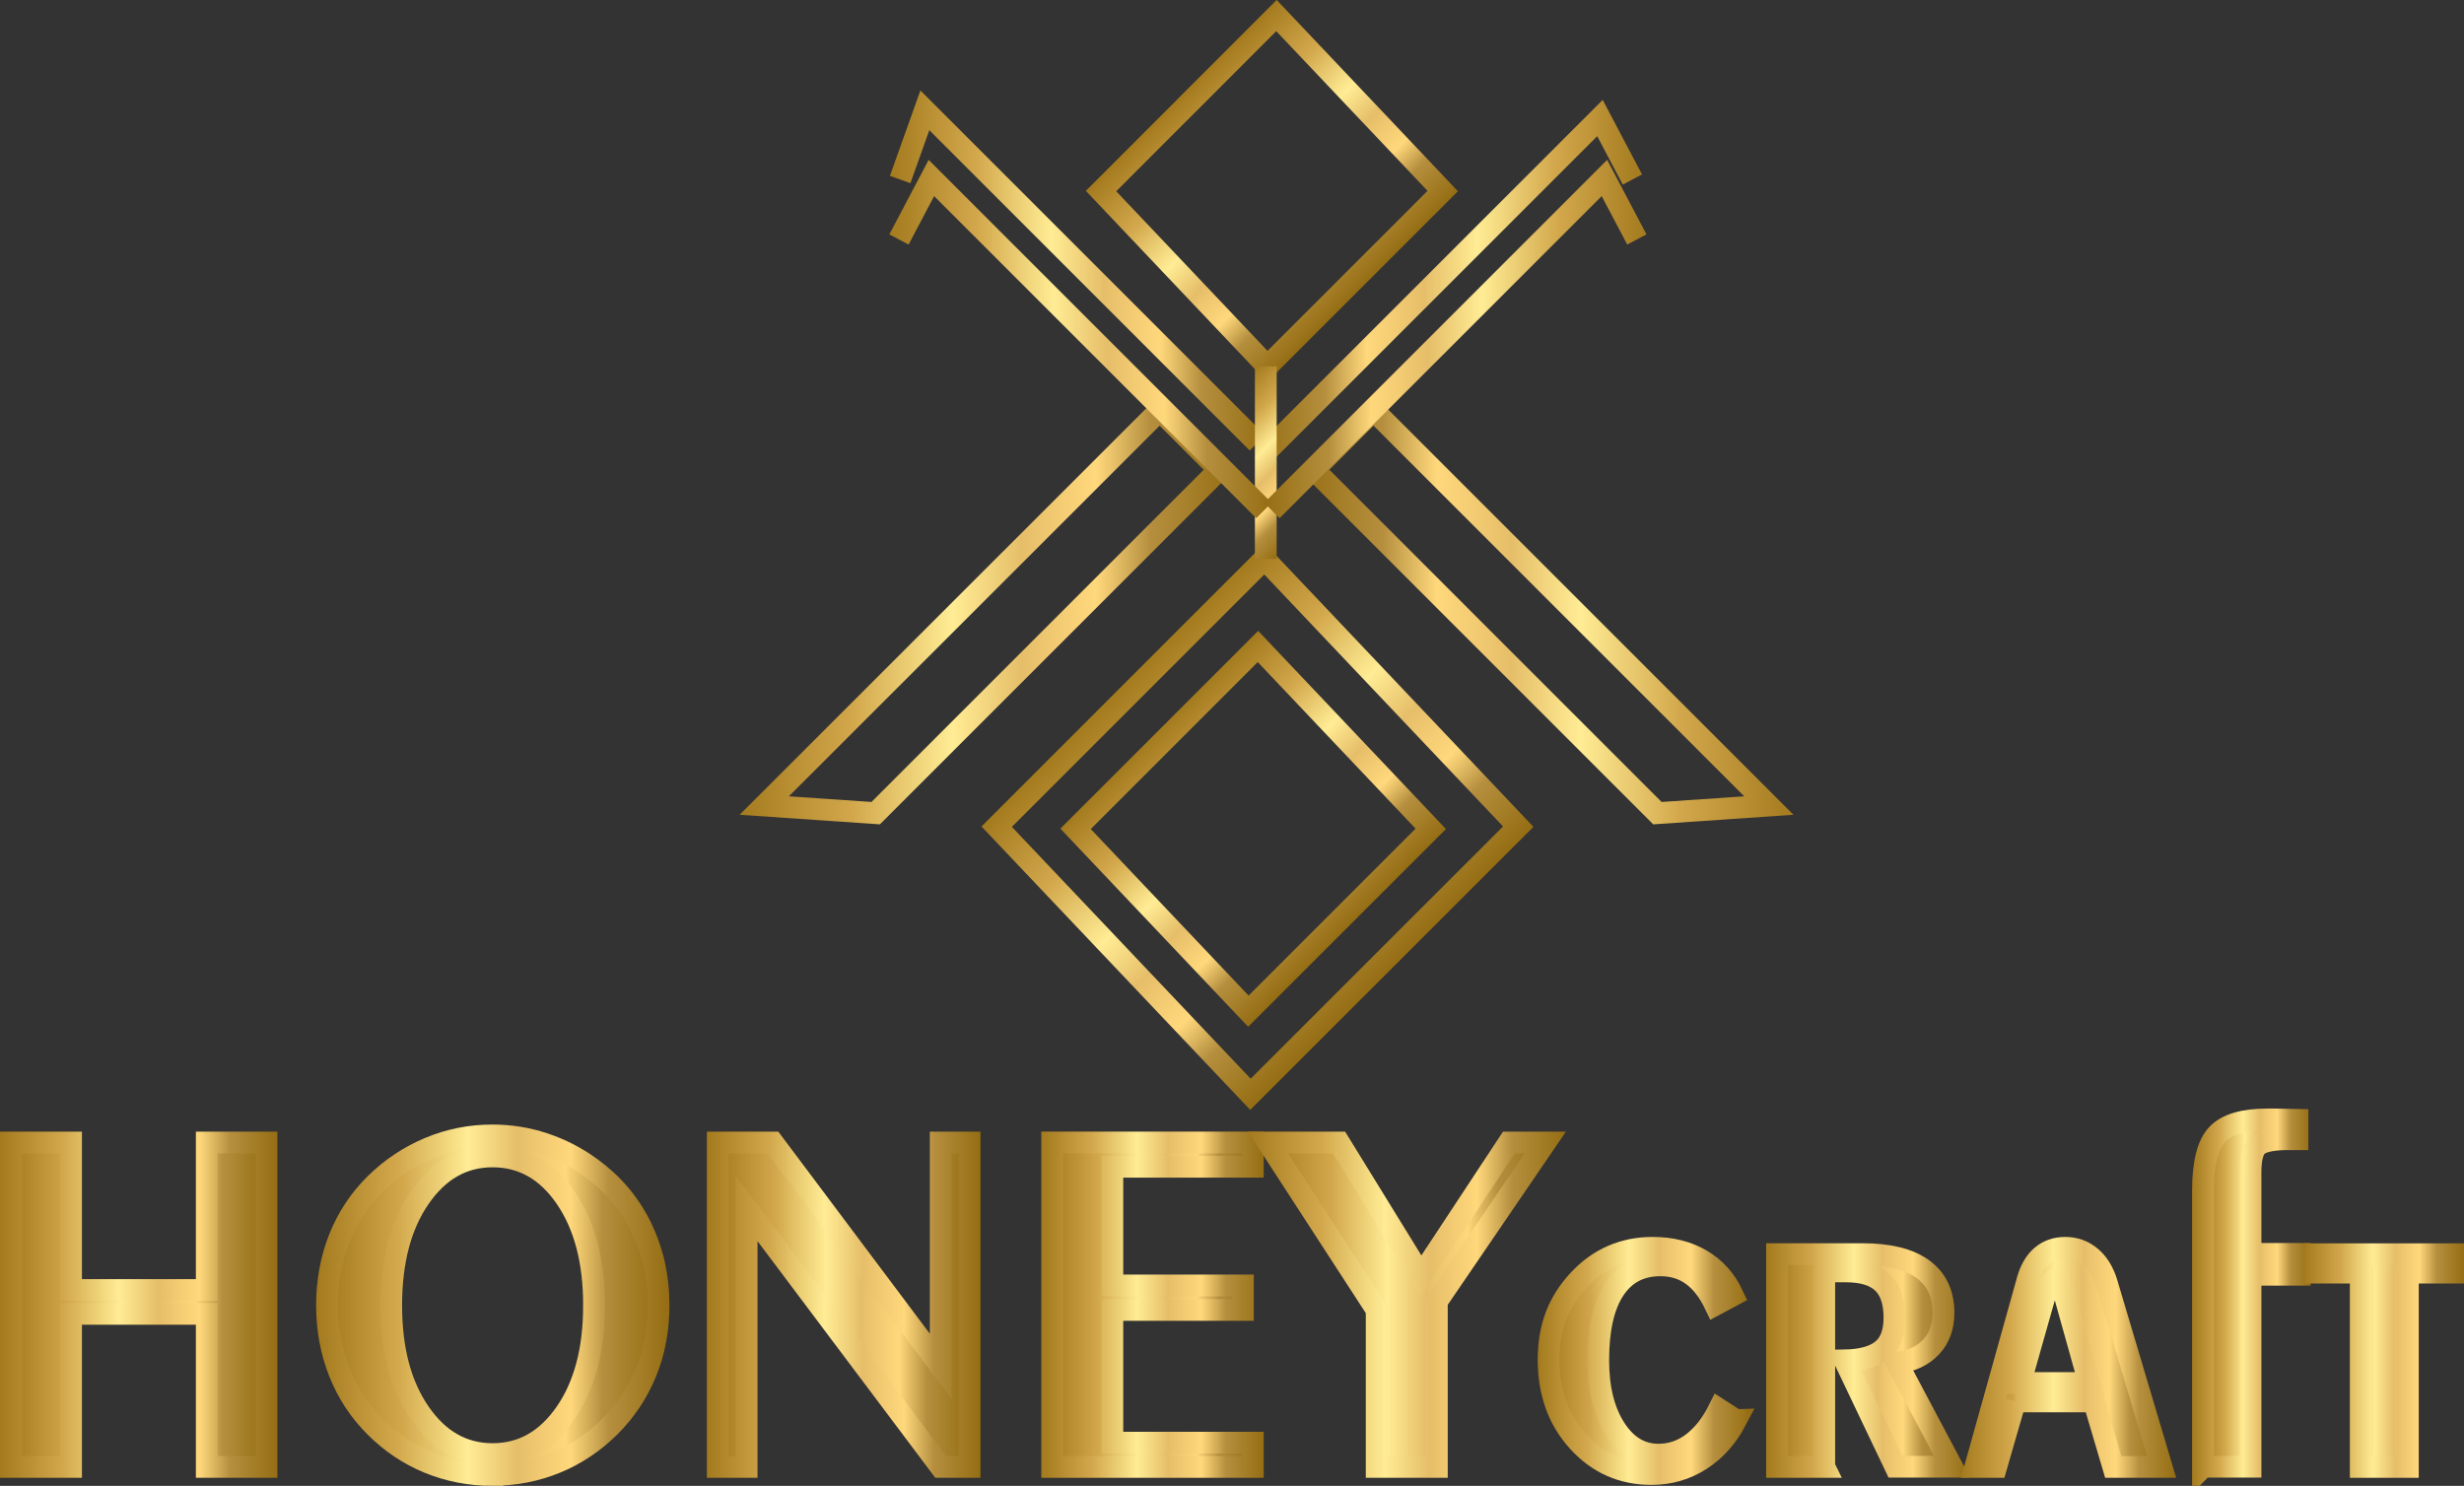 <svg xmlns="http://www.w3.org/2000/svg" xmlns:xlink="http://www.w3.org/1999/xlink" id="_&#x421;&#x43B;&#x43E;&#x439;_2" data-name="&#x421;&#x43B;&#x43E;&#x439; 2" viewBox="0 0 226.43 136.57"><rect x="0" y="0" width="226.43" height="136.57" fill="#333333" stroke="none"/><defs><style>      .cls-1 {        fill: url(#_Новый_образец_градиентной_зал_2-17);        stroke: url(#_Новый_образец_градиентной_зал_2-18);      }      .cls-1, .cls-2, .cls-3, .cls-4, .cls-5, .cls-6, .cls-7, .cls-8, .cls-9, .cls-10, .cls-11, .cls-12, .cls-13, .cls-14, .cls-15, .cls-16, .cls-17, .cls-18, .cls-19, .cls-20 {        stroke-miterlimit: 10;        stroke-width: 2px;      }      .cls-2 {        fill: url(#_Новый_образец_градиентной_зал_2-25);        stroke: url(#_Новый_образец_градиентной_зал_2-26);      }      .cls-3 {        fill: url(#_Новый_образец_градиентной_зал_2-15);        stroke: url(#_Новый_образец_градиентной_зал_2-16);      }      .cls-4 {        fill: url(#_Новый_образец_градиентной_зал_2-27);        stroke: url(#_Новый_образец_градиентной_зал_2-28);      }      .cls-5 {        stroke: url(#_Новый_образец_градиентной_зал_2-3);      }      .cls-5, .cls-6, .cls-7, .cls-9, .cls-11, .cls-14, .cls-15, .cls-16, .cls-18, .cls-20 {        fill: none;      }      .cls-6 {        stroke: url(#_Новый_образец_градиентной_зал_2-5);      }      .cls-7 {        stroke: url(#_Новый_образец_градиентной_зал_2-10);      }      .cls-8 {        fill: url(#_Новый_образец_градиентной_зал_2-19);        stroke: url(#_Новый_образец_градиентной_зал_2-20);      }      .cls-9 {        stroke: url(#_Новый_образец_градиентной_зал_2-9);      }      .cls-10 {        fill: url(#_Новый_образец_градиентной_зал_2-29);        stroke: url(#_Новый_образец_градиентной_зал_2-30);      }      .cls-11 {        stroke: url(#_Новый_образец_градиентной_зал_2-6);      }      .cls-12 {        fill: url(#_Новый_образец_градиентной_зал_2-23);        stroke: url(#_Новый_образец_градиентной_зал_2-24);      }      .cls-13 {        fill: url(#_Новый_образец_градиентной_зал_2-13);        stroke: url(#_Новый_образец_градиентной_зал_2-14);      }      .cls-14 {        stroke: url(#_Новый_образец_градиентной_зал_2-4);      }      .cls-15 {        stroke: url(#_Новый_образец_градиентной_зал_2-8);      }      .cls-16 {        stroke: url(#_Новый_образец_градиентной_зал_2);      }      .cls-17 {        fill: url(#_Новый_образец_градиентной_зал_2-11);        stroke: url(#_Новый_образец_градиентной_зал_2-12);      }      .cls-18 {        stroke: url(#_Новый_образец_градиентной_зал_2-2);      }      .cls-19 {        fill: url(#_Новый_образец_градиентной_зал_2-21);        stroke: url(#_Новый_образец_градиентной_зал_2-22);      }      .cls-20 {        stroke: url(#_Новый_образец_градиентной_зал_2-7);      }    </style><linearGradient id="_&#x41D;&#x43E;&#x432;&#x44B;&#x439;_&#x43E;&#x431;&#x440;&#x430;&#x437;&#x435;&#x446;_&#x433;&#x440;&#x430;&#x434;&#x438;&#x435;&#x43D;&#x442;&#x43D;&#x43E;&#x439;_&#x437;&#x430;&#x43B;_2" data-name="&#x41D;&#x43E;&#x432;&#x44B;&#x439; &#x43E;&#x431;&#x440;&#x430;&#x437;&#x435;&#x446; &#x433;&#x440;&#x430;&#x434;&#x438;&#x435;&#x43D;&#x442;&#x43D;&#x43E;&#x439; &#x437;&#x430;&#x43B; 2" x1="144.42" y1="-48.51" x2="168.63" y2="-48.51" gradientTransform="translate(-28.1 -58.82) rotate(45)" gradientUnits="userSpaceOnUse"><stop offset="0" stop-color="#a47a1e"></stop><stop offset=".23" stop-color="#d3a84c"></stop><stop offset=".43" stop-color="#ffec94"></stop><stop offset=".57" stop-color="#e6be69"></stop><stop offset=".72" stop-color="#ffd87c"></stop><stop offset=".83" stop-color="#b58f3e"></stop><stop offset="1" stop-color="#956d13"></stop></linearGradient><linearGradient id="_&#x41D;&#x43E;&#x432;&#x44B;&#x439;_&#x43E;&#x431;&#x440;&#x430;&#x437;&#x435;&#x446;_&#x433;&#x440;&#x430;&#x434;&#x438;&#x435;&#x43D;&#x442;&#x43D;&#x43E;&#x439;_&#x437;&#x430;&#x43B;_2-2" data-name="&#x41D;&#x43E;&#x432;&#x44B;&#x439; &#x43E;&#x431;&#x440;&#x430;&#x437;&#x435;&#x446; &#x433;&#x440;&#x430;&#x434;&#x438;&#x435;&#x43D;&#x442;&#x43D;&#x43E;&#x439; &#x437;&#x430;&#x43B; 2" x1="178.95" y1="-6.26" x2="214.84" y2="-6.26" xlink:href="#_&#x41D;&#x43E;&#x432;&#x44B;&#x439;_&#x43E;&#x431;&#x440;&#x430;&#x437;&#x435;&#x446;_&#x433;&#x440;&#x430;&#x434;&#x438;&#x435;&#x43D;&#x442;&#x43D;&#x43E;&#x439;_&#x437;&#x430;&#x43B;_2"></linearGradient><linearGradient id="_&#x41D;&#x43E;&#x432;&#x44B;&#x439;_&#x43E;&#x431;&#x440;&#x430;&#x437;&#x435;&#x446;_&#x433;&#x440;&#x430;&#x434;&#x438;&#x435;&#x43D;&#x442;&#x43D;&#x43E;&#x439;_&#x437;&#x430;&#x43B;_2-3" data-name="&#x41D;&#x43E;&#x432;&#x44B;&#x439; &#x43E;&#x431;&#x440;&#x430;&#x437;&#x435;&#x446; &#x433;&#x440;&#x430;&#x434;&#x438;&#x435;&#x43D;&#x442;&#x43D;&#x43E;&#x439; &#x437;&#x430;&#x43B; 2" x1="184.22" y1="-5.83" x2="209.3" y2="-5.83" xlink:href="#_&#x41D;&#x43E;&#x432;&#x44B;&#x439;_&#x43E;&#x431;&#x440;&#x430;&#x437;&#x435;&#x446;_&#x433;&#x440;&#x430;&#x434;&#x438;&#x435;&#x43D;&#x442;&#x43D;&#x43E;&#x439;_&#x437;&#x430;&#x43B;_2"></linearGradient><linearGradient id="_&#x41D;&#x43E;&#x432;&#x44B;&#x439;_&#x43E;&#x431;&#x440;&#x430;&#x437;&#x435;&#x446;_&#x433;&#x440;&#x430;&#x434;&#x438;&#x435;&#x43D;&#x442;&#x43D;&#x43E;&#x439;_&#x437;&#x430;&#x43B;_2-4" data-name="&#x41D;&#x43E;&#x432;&#x44B;&#x439; &#x43E;&#x431;&#x440;&#x430;&#x437;&#x435;&#x446; &#x433;&#x440;&#x430;&#x434;&#x438;&#x435;&#x43D;&#x442;&#x43D;&#x43E;&#x439; &#x437;&#x430;&#x43B; 2" x1="39.99" y1="5.19" x2="64.37" y2="29.57" gradientTransform="translate(49.83 49.47) rotate(-45)" xlink:href="#_&#x41D;&#x43E;&#x432;&#x44B;&#x439;_&#x43E;&#x431;&#x440;&#x430;&#x437;&#x435;&#x446;_&#x433;&#x440;&#x430;&#x434;&#x438;&#x435;&#x43D;&#x442;&#x43D;&#x43E;&#x439;_&#x437;&#x430;&#x43B;_2"></linearGradient><linearGradient id="_&#x41D;&#x43E;&#x432;&#x44B;&#x439;_&#x43E;&#x431;&#x440;&#x430;&#x437;&#x435;&#x446;_&#x433;&#x440;&#x430;&#x434;&#x438;&#x435;&#x43D;&#x442;&#x43D;&#x43E;&#x439;_&#x437;&#x430;&#x43B;_2-5" data-name="&#x41D;&#x43E;&#x432;&#x44B;&#x439; &#x43E;&#x431;&#x440;&#x430;&#x437;&#x435;&#x446; &#x433;&#x440;&#x430;&#x434;&#x438;&#x435;&#x43D;&#x442;&#x43D;&#x43E;&#x439; &#x437;&#x430;&#x43B; 2" x1="66.09" y1="32.41" x2="90.94" y2="57.25" gradientTransform="translate(220.55 49.47) rotate(-135) scale(1 -1)" xlink:href="#_&#x41D;&#x43E;&#x432;&#x44B;&#x439;_&#x43E;&#x431;&#x440;&#x430;&#x437;&#x435;&#x446;_&#x433;&#x440;&#x430;&#x434;&#x438;&#x435;&#x43D;&#x442;&#x43D;&#x43E;&#x439;_&#x437;&#x430;&#x43B;_2"></linearGradient><linearGradient id="_&#x41D;&#x43E;&#x432;&#x44B;&#x439;_&#x43E;&#x431;&#x440;&#x430;&#x437;&#x435;&#x446;_&#x433;&#x440;&#x430;&#x434;&#x438;&#x435;&#x43D;&#x442;&#x43D;&#x43E;&#x439;_&#x437;&#x430;&#x43B;_2-6" data-name="&#x41D;&#x43E;&#x432;&#x44B;&#x439; &#x43E;&#x431;&#x440;&#x430;&#x437;&#x435;&#x446; &#x433;&#x440;&#x430;&#x434;&#x438;&#x435;&#x43D;&#x442;&#x43D;&#x43E;&#x439; &#x437;&#x430;&#x43B; 2" x1="111.4" y1="37.6" x2="121.24" y2="47.45" gradientTransform="matrix(1, 0, 0, 1, 0, 0)" xlink:href="#_&#x41D;&#x43E;&#x432;&#x44B;&#x439;_&#x43E;&#x431;&#x440;&#x430;&#x437;&#x435;&#x446;_&#x433;&#x440;&#x430;&#x434;&#x438;&#x435;&#x43D;&#x442;&#x43D;&#x43E;&#x439;_&#x437;&#x430;&#x43B;_2"></linearGradient><linearGradient id="_&#x41D;&#x43E;&#x432;&#x44B;&#x439;_&#x43E;&#x431;&#x440;&#x430;&#x437;&#x435;&#x446;_&#x433;&#x440;&#x430;&#x434;&#x438;&#x435;&#x43D;&#x442;&#x43D;&#x43E;&#x439;_&#x437;&#x430;&#x43B;_2-7" data-name="&#x41D;&#x43E;&#x432;&#x44B;&#x439; &#x43E;&#x431;&#x440;&#x430;&#x437;&#x435;&#x446; &#x433;&#x440;&#x430;&#x434;&#x438;&#x435;&#x43D;&#x442;&#x43D;&#x43E;&#x439; &#x437;&#x430;&#x43B; 2" x1="23.74" y1="56.22" x2="55.89" y2="88.38" gradientTransform="translate(11.43 33.06) rotate(-45)" xlink:href="#_&#x41D;&#x43E;&#x432;&#x44B;&#x439;_&#x43E;&#x431;&#x440;&#x430;&#x437;&#x435;&#x446;_&#x433;&#x440;&#x430;&#x434;&#x438;&#x435;&#x43D;&#x442;&#x43D;&#x43E;&#x439;_&#x437;&#x430;&#x43B;_2"></linearGradient><linearGradient id="_&#x41D;&#x43E;&#x432;&#x44B;&#x439;_&#x43E;&#x431;&#x440;&#x430;&#x437;&#x435;&#x446;_&#x433;&#x440;&#x430;&#x434;&#x438;&#x435;&#x43D;&#x442;&#x43D;&#x43E;&#x439;_&#x437;&#x430;&#x43B;_2-8" data-name="&#x41D;&#x43E;&#x432;&#x44B;&#x439; &#x43E;&#x431;&#x440;&#x430;&#x437;&#x435;&#x446; &#x433;&#x440;&#x430;&#x434;&#x438;&#x435;&#x43D;&#x442;&#x43D;&#x43E;&#x439; &#x437;&#x430;&#x43B; 2" x1="9.65" y1="42.14" x2="41.81" y2="74.29" gradientTransform="translate(201.43 33.06) rotate(-135) scale(1 -1)" xlink:href="#_&#x41D;&#x43E;&#x432;&#x44B;&#x439;_&#x43E;&#x431;&#x440;&#x430;&#x437;&#x435;&#x446;_&#x433;&#x440;&#x430;&#x434;&#x438;&#x435;&#x43D;&#x442;&#x43D;&#x43E;&#x439;_&#x437;&#x430;&#x43B;_2"></linearGradient><linearGradient id="_&#x41D;&#x43E;&#x432;&#x44B;&#x439;_&#x43E;&#x431;&#x440;&#x430;&#x437;&#x435;&#x446;_&#x433;&#x440;&#x430;&#x434;&#x438;&#x435;&#x43D;&#x442;&#x43D;&#x43E;&#x439;_&#x437;&#x430;&#x43B;_2-9" data-name="&#x41D;&#x43E;&#x432;&#x44B;&#x439; &#x43E;&#x431;&#x440;&#x430;&#x437;&#x435;&#x446; &#x433;&#x440;&#x430;&#x434;&#x438;&#x435;&#x43D;&#x442;&#x43D;&#x43E;&#x439; &#x437;&#x430;&#x43B; 2" x1="-121.65" y1="-147.55" x2="-96.81" y2="-122.71" gradientTransform="translate(272.08 49.47) rotate(-45)" xlink:href="#_&#x41D;&#x43E;&#x432;&#x44B;&#x439;_&#x43E;&#x431;&#x440;&#x430;&#x437;&#x435;&#x446;_&#x433;&#x440;&#x430;&#x434;&#x438;&#x435;&#x43D;&#x442;&#x43D;&#x43E;&#x439;_&#x437;&#x430;&#x43B;_2"></linearGradient><linearGradient id="_&#x41D;&#x43E;&#x432;&#x44B;&#x439;_&#x43E;&#x431;&#x440;&#x430;&#x437;&#x435;&#x446;_&#x433;&#x440;&#x430;&#x434;&#x438;&#x435;&#x43D;&#x442;&#x43D;&#x43E;&#x439;_&#x437;&#x430;&#x43B;_2-10" data-name="&#x41D;&#x43E;&#x432;&#x44B;&#x439; &#x43E;&#x431;&#x440;&#x430;&#x437;&#x435;&#x446; &#x433;&#x440;&#x430;&#x434;&#x438;&#x435;&#x43D;&#x442;&#x43D;&#x43E;&#x439; &#x437;&#x430;&#x43B; 2" x1="61.91" y1="36.01" x2="86.75" y2="60.85" gradientTransform="translate(220.55 49.47) rotate(-135) scale(1 -1)" xlink:href="#_&#x41D;&#x43E;&#x432;&#x44B;&#x439;_&#x43E;&#x431;&#x440;&#x430;&#x437;&#x435;&#x446;_&#x433;&#x440;&#x430;&#x434;&#x438;&#x435;&#x43D;&#x442;&#x43D;&#x43E;&#x439;_&#x437;&#x430;&#x43B;_2"></linearGradient><linearGradient id="_&#x41D;&#x43E;&#x432;&#x44B;&#x439;_&#x43E;&#x431;&#x440;&#x430;&#x437;&#x435;&#x446;_&#x433;&#x440;&#x430;&#x434;&#x438;&#x435;&#x43D;&#x442;&#x43D;&#x43E;&#x439;_&#x437;&#x430;&#x43B;_2-11" data-name="&#x41D;&#x43E;&#x432;&#x44B;&#x439; &#x43E;&#x431;&#x440;&#x430;&#x437;&#x435;&#x446; &#x433;&#x440;&#x430;&#x434;&#x438;&#x435;&#x43D;&#x442;&#x43D;&#x43E;&#x439; &#x437;&#x430;&#x43B; 2" x1="1" y1="119.92" x2="24.48" y2="119.92" gradientTransform="matrix(1, 0, 0, 1, 0, 0)" xlink:href="#_&#x41D;&#x43E;&#x432;&#x44B;&#x439;_&#x43E;&#x431;&#x440;&#x430;&#x437;&#x435;&#x446;_&#x433;&#x440;&#x430;&#x434;&#x438;&#x435;&#x43D;&#x442;&#x43D;&#x43E;&#x439;_&#x437;&#x430;&#x43B;_2"></linearGradient><linearGradient id="_&#x41D;&#x43E;&#x432;&#x44B;&#x439;_&#x43E;&#x431;&#x440;&#x430;&#x437;&#x435;&#x446;_&#x433;&#x440;&#x430;&#x434;&#x438;&#x435;&#x43D;&#x442;&#x43D;&#x43E;&#x439;_&#x437;&#x430;&#x43B;_2-12" data-name="&#x41D;&#x43E;&#x432;&#x44B;&#x439; &#x43E;&#x431;&#x440;&#x430;&#x437;&#x435;&#x446; &#x433;&#x440;&#x430;&#x434;&#x438;&#x435;&#x43D;&#x442;&#x43D;&#x43E;&#x439; &#x437;&#x430;&#x43B; 2" x1="0" y1="119.92" x2="25.48" y2="119.92" gradientTransform="matrix(1, 0, 0, 1, 0, 0)" xlink:href="#_&#x41D;&#x43E;&#x432;&#x44B;&#x439;_&#x43E;&#x431;&#x440;&#x430;&#x437;&#x435;&#x446;_&#x433;&#x440;&#x430;&#x434;&#x438;&#x435;&#x43D;&#x442;&#x43D;&#x43E;&#x439;_&#x437;&#x430;&#x43B;_2"></linearGradient><linearGradient id="_&#x41D;&#x43E;&#x432;&#x44B;&#x439;_&#x43E;&#x431;&#x440;&#x430;&#x437;&#x435;&#x446;_&#x433;&#x440;&#x430;&#x434;&#x438;&#x435;&#x43D;&#x442;&#x43D;&#x43E;&#x439;_&#x437;&#x430;&#x43B;_2-13" data-name="&#x41D;&#x43E;&#x432;&#x44B;&#x439; &#x43E;&#x431;&#x440;&#x430;&#x437;&#x435;&#x446; &#x433;&#x440;&#x430;&#x434;&#x438;&#x435;&#x43D;&#x442;&#x43D;&#x43E;&#x439; &#x437;&#x430;&#x43B; 2" x1="30.06" y1="119.97" x2="60.52" y2="119.97" gradientTransform="matrix(1, 0, 0, 1, 0, 0)" xlink:href="#_&#x41D;&#x43E;&#x432;&#x44B;&#x439;_&#x43E;&#x431;&#x440;&#x430;&#x437;&#x435;&#x446;_&#x433;&#x440;&#x430;&#x434;&#x438;&#x435;&#x43D;&#x442;&#x43D;&#x43E;&#x439;_&#x437;&#x430;&#x43B;_2"></linearGradient><linearGradient id="_&#x41D;&#x43E;&#x432;&#x44B;&#x439;_&#x43E;&#x431;&#x440;&#x430;&#x437;&#x435;&#x446;_&#x433;&#x440;&#x430;&#x434;&#x438;&#x435;&#x43D;&#x442;&#x43D;&#x43E;&#x439;_&#x437;&#x430;&#x43B;_2-14" data-name="&#x41D;&#x43E;&#x432;&#x44B;&#x439; &#x43E;&#x431;&#x440;&#x430;&#x437;&#x435;&#x446; &#x433;&#x440;&#x430;&#x434;&#x438;&#x435;&#x43D;&#x442;&#x43D;&#x43E;&#x439; &#x437;&#x430;&#x43B; 2" x1="29.06" y1="119.97" x2="61.52" y2="119.97" gradientTransform="matrix(1, 0, 0, 1, 0, 0)" xlink:href="#_&#x41D;&#x43E;&#x432;&#x44B;&#x439;_&#x43E;&#x431;&#x440;&#x430;&#x437;&#x435;&#x446;_&#x433;&#x440;&#x430;&#x434;&#x438;&#x435;&#x43D;&#x442;&#x43D;&#x43E;&#x439;_&#x437;&#x430;&#x43B;_2"></linearGradient><linearGradient id="_&#x41D;&#x43E;&#x432;&#x44B;&#x439;_&#x43E;&#x431;&#x440;&#x430;&#x437;&#x435;&#x446;_&#x433;&#x440;&#x430;&#x434;&#x438;&#x435;&#x43D;&#x442;&#x43D;&#x43E;&#x439;_&#x437;&#x430;&#x43B;_2-15" data-name="&#x41D;&#x43E;&#x432;&#x44B;&#x439; &#x43E;&#x431;&#x440;&#x430;&#x437;&#x435;&#x446; &#x433;&#x440;&#x430;&#x434;&#x438;&#x435;&#x43D;&#x442;&#x43D;&#x43E;&#x439; &#x437;&#x430;&#x43B; 2" x1="65.96" y1="119.92" x2="89.11" y2="119.92" gradientTransform="matrix(1, 0, 0, 1, 0, 0)" xlink:href="#_&#x41D;&#x43E;&#x432;&#x44B;&#x439;_&#x43E;&#x431;&#x440;&#x430;&#x437;&#x435;&#x446;_&#x433;&#x440;&#x430;&#x434;&#x438;&#x435;&#x43D;&#x442;&#x43D;&#x43E;&#x439;_&#x437;&#x430;&#x43B;_2"></linearGradient><linearGradient id="_&#x41D;&#x43E;&#x432;&#x44B;&#x439;_&#x43E;&#x431;&#x440;&#x430;&#x437;&#x435;&#x446;_&#x433;&#x440;&#x430;&#x434;&#x438;&#x435;&#x43D;&#x442;&#x43D;&#x43E;&#x439;_&#x437;&#x430;&#x43B;_2-16" data-name="&#x41D;&#x43E;&#x432;&#x44B;&#x439; &#x43E;&#x431;&#x440;&#x430;&#x437;&#x435;&#x446; &#x433;&#x440;&#x430;&#x434;&#x438;&#x435;&#x43D;&#x442;&#x43D;&#x43E;&#x439; &#x437;&#x430;&#x43B; 2" x1="64.96" y1="119.92" x2="90.11" y2="119.92" gradientTransform="matrix(1, 0, 0, 1, 0, 0)" xlink:href="#_&#x41D;&#x43E;&#x432;&#x44B;&#x439;_&#x43E;&#x431;&#x440;&#x430;&#x437;&#x435;&#x446;_&#x433;&#x440;&#x430;&#x434;&#x438;&#x435;&#x43D;&#x442;&#x43D;&#x43E;&#x439;_&#x437;&#x430;&#x43B;_2"></linearGradient><linearGradient id="_&#x41D;&#x43E;&#x432;&#x44B;&#x439;_&#x43E;&#x431;&#x440;&#x430;&#x437;&#x435;&#x446;_&#x433;&#x440;&#x430;&#x434;&#x438;&#x435;&#x43D;&#x442;&#x43D;&#x43E;&#x439;_&#x437;&#x430;&#x43B;_2-17" data-name="&#x41D;&#x43E;&#x432;&#x44B;&#x439; &#x43E;&#x431;&#x440;&#x430;&#x437;&#x435;&#x446; &#x433;&#x440;&#x430;&#x434;&#x438;&#x435;&#x43D;&#x442;&#x43D;&#x43E;&#x439; &#x437;&#x430;&#x43B; 2" x1="96.69" y1="119.92" x2="115.14" y2="119.92" gradientTransform="matrix(1, 0, 0, 1, 0, 0)" xlink:href="#_&#x41D;&#x43E;&#x432;&#x44B;&#x439;_&#x43E;&#x431;&#x440;&#x430;&#x437;&#x435;&#x446;_&#x433;&#x440;&#x430;&#x434;&#x438;&#x435;&#x43D;&#x442;&#x43D;&#x43E;&#x439;_&#x437;&#x430;&#x43B;_2"></linearGradient><linearGradient id="_&#x41D;&#x43E;&#x432;&#x44B;&#x439;_&#x43E;&#x431;&#x440;&#x430;&#x437;&#x435;&#x446;_&#x433;&#x440;&#x430;&#x434;&#x438;&#x435;&#x43D;&#x442;&#x43D;&#x43E;&#x439;_&#x437;&#x430;&#x43B;_2-18" data-name="&#x41D;&#x43E;&#x432;&#x44B;&#x439; &#x43E;&#x431;&#x440;&#x430;&#x437;&#x435;&#x446; &#x433;&#x440;&#x430;&#x434;&#x438;&#x435;&#x43D;&#x442;&#x43D;&#x43E;&#x439; &#x437;&#x430;&#x43B; 2" x1="95.69" y1="119.92" x2="116.14" y2="119.92" gradientTransform="matrix(1, 0, 0, 1, 0, 0)" xlink:href="#_&#x41D;&#x43E;&#x432;&#x44B;&#x439;_&#x43E;&#x431;&#x440;&#x430;&#x437;&#x435;&#x446;_&#x433;&#x440;&#x430;&#x434;&#x438;&#x435;&#x43D;&#x442;&#x43D;&#x43E;&#x439;_&#x437;&#x430;&#x43B;_2"></linearGradient><linearGradient id="_&#x41D;&#x43E;&#x432;&#x44B;&#x439;_&#x43E;&#x431;&#x440;&#x430;&#x437;&#x435;&#x446;_&#x433;&#x440;&#x430;&#x434;&#x438;&#x435;&#x43D;&#x442;&#x43D;&#x43E;&#x439;_&#x437;&#x430;&#x43B;_2-19" data-name="&#x41D;&#x43E;&#x432;&#x44B;&#x439; &#x43E;&#x431;&#x440;&#x430;&#x437;&#x435;&#x446; &#x433;&#x440;&#x430;&#x434;&#x438;&#x435;&#x43D;&#x442;&#x43D;&#x43E;&#x439; &#x437;&#x430;&#x43B; 2" x1="116.52" y1="119.92" x2="142.01" y2="119.92" gradientTransform="matrix(1, 0, 0, 1, 0, 0)" xlink:href="#_&#x41D;&#x43E;&#x432;&#x44B;&#x439;_&#x43E;&#x431;&#x440;&#x430;&#x437;&#x435;&#x446;_&#x433;&#x440;&#x430;&#x434;&#x438;&#x435;&#x43D;&#x442;&#x43D;&#x43E;&#x439;_&#x437;&#x430;&#x43B;_2"></linearGradient><linearGradient id="_&#x41D;&#x43E;&#x432;&#x44B;&#x439;_&#x43E;&#x431;&#x440;&#x430;&#x437;&#x435;&#x446;_&#x433;&#x440;&#x430;&#x434;&#x438;&#x435;&#x43D;&#x442;&#x43D;&#x43E;&#x439;_&#x437;&#x430;&#x43B;_2-20" data-name="&#x41D;&#x43E;&#x432;&#x44B;&#x439; &#x43E;&#x431;&#x440;&#x430;&#x437;&#x435;&#x446; &#x433;&#x440;&#x430;&#x434;&#x438;&#x435;&#x43D;&#x442;&#x43D;&#x43E;&#x439; &#x437;&#x430;&#x43B; 2" x1="114.68" y1="119.92" x2="143.9" y2="119.92" gradientTransform="matrix(1, 0, 0, 1, 0, 0)" xlink:href="#_&#x41D;&#x43E;&#x432;&#x44B;&#x439;_&#x43E;&#x431;&#x440;&#x430;&#x437;&#x435;&#x446;_&#x433;&#x440;&#x430;&#x434;&#x438;&#x435;&#x43D;&#x442;&#x43D;&#x43E;&#x439;_&#x437;&#x430;&#x43B;_2"></linearGradient><linearGradient id="_&#x41D;&#x43E;&#x432;&#x44B;&#x439;_&#x43E;&#x431;&#x440;&#x430;&#x437;&#x435;&#x446;_&#x433;&#x440;&#x430;&#x434;&#x438;&#x435;&#x43D;&#x442;&#x43D;&#x43E;&#x439;_&#x437;&#x430;&#x43B;_2-21" data-name="&#x41D;&#x43E;&#x432;&#x44B;&#x439; &#x43E;&#x431;&#x440;&#x430;&#x437;&#x435;&#x446; &#x433;&#x440;&#x430;&#x434;&#x438;&#x435;&#x43D;&#x442;&#x43D;&#x43E;&#x439; &#x437;&#x430;&#x43B; 2" x1="142.3" y1="125.08" x2="159.54" y2="125.08" gradientTransform="matrix(1, 0, 0, 1, 0, 0)" xlink:href="#_&#x41D;&#x43E;&#x432;&#x44B;&#x439;_&#x43E;&#x431;&#x440;&#x430;&#x437;&#x435;&#x446;_&#x433;&#x440;&#x430;&#x434;&#x438;&#x435;&#x43D;&#x442;&#x43D;&#x43E;&#x439;_&#x437;&#x430;&#x43B;_2"></linearGradient><linearGradient id="_&#x41D;&#x43E;&#x432;&#x44B;&#x439;_&#x43E;&#x431;&#x440;&#x430;&#x437;&#x435;&#x446;_&#x433;&#x440;&#x430;&#x434;&#x438;&#x435;&#x43D;&#x442;&#x43D;&#x43E;&#x439;_&#x437;&#x430;&#x43B;_2-22" data-name="&#x41D;&#x43E;&#x432;&#x44B;&#x439; &#x43E;&#x431;&#x440;&#x430;&#x437;&#x435;&#x446; &#x433;&#x440;&#x430;&#x434;&#x438;&#x435;&#x43D;&#x442;&#x43D;&#x43E;&#x439; &#x437;&#x430;&#x43B; 2" x1="141.3" y1="125.08" x2="160.85" y2="125.08" gradientTransform="matrix(1, 0, 0, 1, 0, 0)" xlink:href="#_&#x41D;&#x43E;&#x432;&#x44B;&#x439;_&#x43E;&#x431;&#x440;&#x430;&#x437;&#x435;&#x446;_&#x433;&#x440;&#x430;&#x434;&#x438;&#x435;&#x43D;&#x442;&#x43D;&#x43E;&#x439;_&#x437;&#x430;&#x43B;_2"></linearGradient><linearGradient id="_&#x41D;&#x43E;&#x432;&#x44B;&#x439;_&#x43E;&#x431;&#x440;&#x430;&#x437;&#x435;&#x446;_&#x433;&#x440;&#x430;&#x434;&#x438;&#x435;&#x43D;&#x442;&#x43D;&#x43E;&#x439;_&#x437;&#x430;&#x43B;_2-23" data-name="&#x41D;&#x43E;&#x432;&#x44B;&#x439; &#x43E;&#x431;&#x440;&#x430;&#x437;&#x435;&#x446; &#x433;&#x440;&#x430;&#x434;&#x438;&#x435;&#x43D;&#x442;&#x43D;&#x43E;&#x439; &#x437;&#x430;&#x43B; 2" x1="163.3" y1="125.05" x2="179.38" y2="125.05" gradientTransform="matrix(1, 0, 0, 1, 0, 0)" xlink:href="#_&#x41D;&#x43E;&#x432;&#x44B;&#x439;_&#x43E;&#x431;&#x440;&#x430;&#x437;&#x435;&#x446;_&#x433;&#x440;&#x430;&#x434;&#x438;&#x435;&#x43D;&#x442;&#x43D;&#x43E;&#x439;_&#x437;&#x430;&#x43B;_2"></linearGradient><linearGradient id="_&#x41D;&#x43E;&#x432;&#x44B;&#x439;_&#x43E;&#x431;&#x440;&#x430;&#x437;&#x435;&#x446;_&#x433;&#x440;&#x430;&#x434;&#x438;&#x435;&#x43D;&#x442;&#x43D;&#x43E;&#x439;_&#x437;&#x430;&#x43B;_2-24" data-name="&#x41D;&#x43E;&#x432;&#x44B;&#x439; &#x43E;&#x431;&#x440;&#x430;&#x437;&#x435;&#x446; &#x433;&#x440;&#x430;&#x434;&#x438;&#x435;&#x43D;&#x442;&#x43D;&#x43E;&#x439; &#x437;&#x430;&#x43B; 2" x1="162.3" y1="125.05" x2="181.05" y2="125.05" gradientTransform="matrix(1, 0, 0, 1, 0, 0)" xlink:href="#_&#x41D;&#x43E;&#x432;&#x44B;&#x439;_&#x43E;&#x431;&#x440;&#x430;&#x437;&#x435;&#x446;_&#x433;&#x440;&#x430;&#x434;&#x438;&#x435;&#x43D;&#x442;&#x43D;&#x43E;&#x439;_&#x437;&#x430;&#x43B;_2"></linearGradient><linearGradient id="_&#x41D;&#x43E;&#x432;&#x44B;&#x439;_&#x43E;&#x431;&#x440;&#x430;&#x437;&#x435;&#x446;_&#x433;&#x440;&#x430;&#x434;&#x438;&#x435;&#x43D;&#x442;&#x43D;&#x43E;&#x439;_&#x437;&#x430;&#x43B;_2-25" data-name="&#x41D;&#x43E;&#x432;&#x44B;&#x439; &#x43E;&#x431;&#x440;&#x430;&#x437;&#x435;&#x446; &#x433;&#x440;&#x430;&#x434;&#x438;&#x435;&#x43D;&#x442;&#x43D;&#x43E;&#x439; &#x437;&#x430;&#x43B; 2" x1="181.52" y1="124.76" x2="198.65" y2="124.76" gradientTransform="matrix(1, 0, 0, 1, 0, 0)" xlink:href="#_&#x41D;&#x43E;&#x432;&#x44B;&#x439;_&#x43E;&#x431;&#x440;&#x430;&#x437;&#x435;&#x446;_&#x433;&#x440;&#x430;&#x434;&#x438;&#x435;&#x43D;&#x442;&#x43D;&#x43E;&#x439;_&#x437;&#x430;&#x43B;_2"></linearGradient><linearGradient id="_&#x41D;&#x43E;&#x432;&#x44B;&#x439;_&#x43E;&#x431;&#x440;&#x430;&#x437;&#x435;&#x446;_&#x433;&#x440;&#x430;&#x434;&#x438;&#x435;&#x43D;&#x442;&#x43D;&#x43E;&#x439;_&#x437;&#x430;&#x43B;_2-26" data-name="&#x41D;&#x43E;&#x432;&#x44B;&#x439; &#x43E;&#x431;&#x440;&#x430;&#x437;&#x435;&#x446; &#x433;&#x440;&#x430;&#x434;&#x438;&#x435;&#x43D;&#x442;&#x43D;&#x43E;&#x439; &#x437;&#x430;&#x43B; 2" x1="180.21" y1="124.76" x2="199.99" y2="124.76" gradientTransform="matrix(1, 0, 0, 1, 0, 0)" xlink:href="#_&#x41D;&#x43E;&#x432;&#x44B;&#x439;_&#x43E;&#x431;&#x440;&#x430;&#x437;&#x435;&#x446;_&#x433;&#x440;&#x430;&#x434;&#x438;&#x435;&#x43D;&#x442;&#x43D;&#x43E;&#x439;_&#x437;&#x430;&#x43B;_2"></linearGradient><linearGradient id="_&#x41D;&#x43E;&#x432;&#x44B;&#x439;_&#x43E;&#x431;&#x440;&#x430;&#x437;&#x435;&#x446;_&#x433;&#x440;&#x430;&#x434;&#x438;&#x435;&#x43D;&#x442;&#x43D;&#x43E;&#x439;_&#x437;&#x430;&#x43B;_2-27" data-name="&#x41D;&#x43E;&#x432;&#x44B;&#x439; &#x43E;&#x431;&#x440;&#x430;&#x437;&#x435;&#x446; &#x433;&#x440;&#x430;&#x434;&#x438;&#x435;&#x43D;&#x442;&#x43D;&#x43E;&#x439; &#x437;&#x430;&#x43B; 2" x1="202.44" y1="118.86" x2="211.32" y2="118.86" gradientTransform="matrix(1, 0, 0, 1, 0, 0)" xlink:href="#_&#x41D;&#x43E;&#x432;&#x44B;&#x439;_&#x43E;&#x431;&#x440;&#x430;&#x437;&#x435;&#x446;_&#x433;&#x440;&#x430;&#x434;&#x438;&#x435;&#x43D;&#x442;&#x43D;&#x43E;&#x439;_&#x437;&#x430;&#x43B;_2"></linearGradient><linearGradient id="_&#x41D;&#x43E;&#x432;&#x44B;&#x439;_&#x43E;&#x431;&#x440;&#x430;&#x437;&#x435;&#x446;_&#x433;&#x440;&#x430;&#x434;&#x438;&#x435;&#x43D;&#x442;&#x43D;&#x43E;&#x439;_&#x437;&#x430;&#x43B;_2-28" data-name="&#x41D;&#x43E;&#x432;&#x44B;&#x439; &#x43E;&#x431;&#x440;&#x430;&#x437;&#x435;&#x446; &#x433;&#x440;&#x430;&#x434;&#x438;&#x435;&#x43D;&#x442;&#x43D;&#x43E;&#x439; &#x437;&#x430;&#x43B; 2" x1="201.44" y1="118.86" x2="212.32" y2="118.86" gradientTransform="matrix(1, 0, 0, 1, 0, 0)" xlink:href="#_&#x41D;&#x43E;&#x432;&#x44B;&#x439;_&#x43E;&#x431;&#x440;&#x430;&#x437;&#x435;&#x446;_&#x433;&#x440;&#x430;&#x434;&#x438;&#x435;&#x43D;&#x442;&#x43D;&#x43E;&#x439;_&#x437;&#x430;&#x43B;_2"></linearGradient><linearGradient id="_&#x41D;&#x43E;&#x432;&#x44B;&#x439;_&#x43E;&#x431;&#x440;&#x430;&#x437;&#x435;&#x446;_&#x433;&#x440;&#x430;&#x434;&#x438;&#x435;&#x43D;&#x442;&#x43D;&#x43E;&#x439;_&#x437;&#x430;&#x43B;_2-29" data-name="&#x41D;&#x43E;&#x432;&#x44B;&#x439; &#x43E;&#x431;&#x440;&#x430;&#x437;&#x435;&#x446; &#x433;&#x440;&#x430;&#x434;&#x438;&#x435;&#x43D;&#x442;&#x43D;&#x43E;&#x439; &#x437;&#x430;&#x43B; 2" x1="212.77" y1="125.05" x2="225.43" y2="125.05" gradientTransform="matrix(1, 0, 0, 1, 0, 0)" xlink:href="#_&#x41D;&#x43E;&#x432;&#x44B;&#x439;_&#x43E;&#x431;&#x440;&#x430;&#x437;&#x435;&#x446;_&#x433;&#x440;&#x430;&#x434;&#x438;&#x435;&#x43D;&#x442;&#x43D;&#x43E;&#x439;_&#x437;&#x430;&#x43B;_2"></linearGradient><linearGradient id="_&#x41D;&#x43E;&#x432;&#x44B;&#x439;_&#x43E;&#x431;&#x440;&#x430;&#x437;&#x435;&#x446;_&#x433;&#x440;&#x430;&#x434;&#x438;&#x435;&#x43D;&#x442;&#x43D;&#x43E;&#x439;_&#x437;&#x430;&#x43B;_2-30" data-name="&#x41D;&#x43E;&#x432;&#x44B;&#x439; &#x43E;&#x431;&#x440;&#x430;&#x437;&#x435;&#x446; &#x433;&#x440;&#x430;&#x434;&#x438;&#x435;&#x43D;&#x442;&#x43D;&#x43E;&#x439; &#x437;&#x430;&#x43B; 2" x1="211.77" y1="125.05" x2="226.43" y2="125.05" gradientTransform="matrix(1, 0, 0, 1, 0, 0)" xlink:href="#_&#x41D;&#x43E;&#x432;&#x44B;&#x439;_&#x43E;&#x431;&#x440;&#x430;&#x437;&#x435;&#x446;_&#x433;&#x440;&#x430;&#x434;&#x438;&#x435;&#x43D;&#x442;&#x43D;&#x43E;&#x439;_&#x437;&#x430;&#x43B;_2"></linearGradient></defs><g id="_&#x421;&#x43B;&#x43E;&#x439;_1-2" data-name="&#x421;&#x43B;&#x43E;&#x439; 1"><g><polygon class="cls-16" points="116.46 33.68 101.18 17.56 117.3 1.43 132.58 17.56 116.46 33.68"></polygon><g><polygon class="cls-18" points="114.91 100.58 91.59 75.98 116.2 51.37 139.52 75.98 114.91 100.58"></polygon><polygon class="cls-5" points="114.72 92.94 98.84 76.18 115.6 59.42 131.48 76.18 114.72 92.94"></polygon></g><polyline class="cls-14" points="82.72 16.5 84.99 10.14 115.55 40.7"></polyline><polyline class="cls-6" points="150.01 16.5 147.03 10.85 116.47 41.41"></polyline><line class="cls-11" x1="116.32" y1="33.68" x2="116.32" y2="51.37"></line><polygon class="cls-20" points="80.47 74.74 112.03 43.18 106.57 37.71 70.23 74.04 80.47 74.74"></polygon><polygon class="cls-15" points="152.31 74.74 120.75 43.18 126.22 37.71 162.55 74.04 152.31 74.74"></polygon><polyline class="cls-9" points="82.61 22.01 85.59 16.36 116.15 46.92"></polyline><polyline class="cls-7" points="150.42 22.01 147.44 16.36 116.88 46.92"></polyline></g><g><path class="cls-17" d="M6.53,120.76v14.07H1v-29.82H6.53v13.56h12.47v-13.56h5.49v29.82h-5.49v-14.07H6.53Z"></path><path class="cls-13" d="M45.27,135.57c-2.08,0-4.04-.38-5.87-1.13s-3.47-1.85-4.93-3.31c-1.44-1.44-2.54-3.11-3.29-5.02-.75-1.9-1.13-3.95-1.13-6.13s.38-4.27,1.14-6.18c.76-1.9,1.87-3.57,3.32-5,1.46-1.43,3.11-2.52,4.95-3.29,1.84-.77,3.78-1.15,5.8-1.15,1.62,0,3.2,.25,4.73,.76,1.53,.51,2.97,1.24,4.3,2.21,2.01,1.46,3.55,3.27,4.62,5.45,1.07,2.18,1.61,4.58,1.61,7.19,0,2.2-.38,4.25-1.15,6.14-.77,1.9-1.88,3.56-3.33,5.01-1.47,1.46-3.12,2.56-4.95,3.31s-3.77,1.13-5.82,1.13Zm9.32-15.59c0-4.07-.87-7.37-2.61-9.9-1.74-2.53-3.98-3.79-6.71-3.79s-4.95,1.26-6.7,3.79c-1.75,2.53-2.62,5.83-2.62,9.9s.87,7.35,2.62,9.88c1.75,2.53,3.98,3.79,6.7,3.79s4.95-1.26,6.7-3.78c1.75-2.52,2.62-5.82,2.62-9.89Z"></path><path class="cls-3" d="M65.96,134.83v-29.82h5.06l15.43,20.58v-20.58h2.65v29.82h-2.65l-17.84-23.75v23.75h-2.65Z"></path><path class="cls-1" d="M96.69,134.83v-29.82h18.44v2.23h-12.91v10.91h12v2.25h-12v12.2h12.91v2.23h-18.44Z"></path><path class="cls-8" d="M126.51,134.83v-14.43l-9.99-15.39h6.53l7.54,12.24,8.07-12.24h3.35l-9.97,14.61v15.21h-5.53Z"></path><path class="cls-19" d="M159.54,130.53c-.83,1.58-1.93,2.8-3.28,3.66-1.35,.86-2.85,1.29-4.5,1.29-2.68,0-4.92-.99-6.73-2.98-1.81-1.98-2.72-4.49-2.72-7.53s.92-5.32,2.75-7.3c1.84-1.98,4.11-2.98,6.81-2.98,1.72,0,3.22,.38,4.49,1.13,1.27,.75,2.23,1.83,2.89,3.24l-1.63,.87c-.58-1.22-1.28-2.13-2.11-2.73-.83-.6-1.8-.9-2.93-.9-1.84,0-3.26,.74-4.24,2.23-.98,1.49-1.47,3.65-1.47,6.49,0,2.59,.52,4.68,1.55,6.28,1.03,1.6,2.36,2.4,3.98,2.4,1.14,0,2.19-.35,3.13-1.06,.94-.71,1.76-1.74,2.44-3.11l1.56,1Z"></path><path class="cls-12" d="M167.65,134.83h-4.35v-19.56h7.85c2.44,0,4.29,.46,5.55,1.38,1.26,.92,1.9,2.26,1.9,4.01,0,1.28-.38,2.33-1.14,3.14-.76,.82-1.81,1.31-3.14,1.47l5.06,9.54h-5.2l-4.66-9.77c1.58-.03,2.73-.36,3.47-.98,.74-.62,1.1-1.61,1.1-2.94,0-1.46-.36-2.53-1.08-3.22-.72-.69-1.84-1.04-3.36-1.04h-2.01v17.95Z"></path><path class="cls-2" d="M185.18,128.81l-1.74,6.02h-1.92l4.79-17.13c.27-.98,.7-1.73,1.29-2.24,.59-.51,1.32-.77,2.19-.77,.91,0,1.69,.29,2.36,.86,.67,.57,1.16,1.38,1.47,2.42l5.02,16.86h-4.44l-1.78-6.02h-7.25Zm.45-1.69h6.36l-2.32-8.3c-.15-.46-.29-.76-.42-.9-.13-.14-.31-.21-.51-.21-.15,0-.28,.08-.39,.23-.11,.16-.23,.46-.37,.9l-2.34,8.27Z"></path><path class="cls-4" d="M202.44,134.83v-25.36c0-2.54,.43-4.27,1.31-5.2,.87-.92,2.41-1.38,4.63-1.38h.56l2.19,.04v1.78h-1.16c-1.31,.03-2.16,.24-2.56,.62-.4,.39-.6,1.2-.6,2.45v7.47h4.53v1.92h-4.53v17.64h-4.35Z"></path><path class="cls-10" d="M216.94,134.83v-17.86h-4.17v-1.69h12.67v1.69h-4.17v17.86h-4.33Z"></path></g></g></svg>